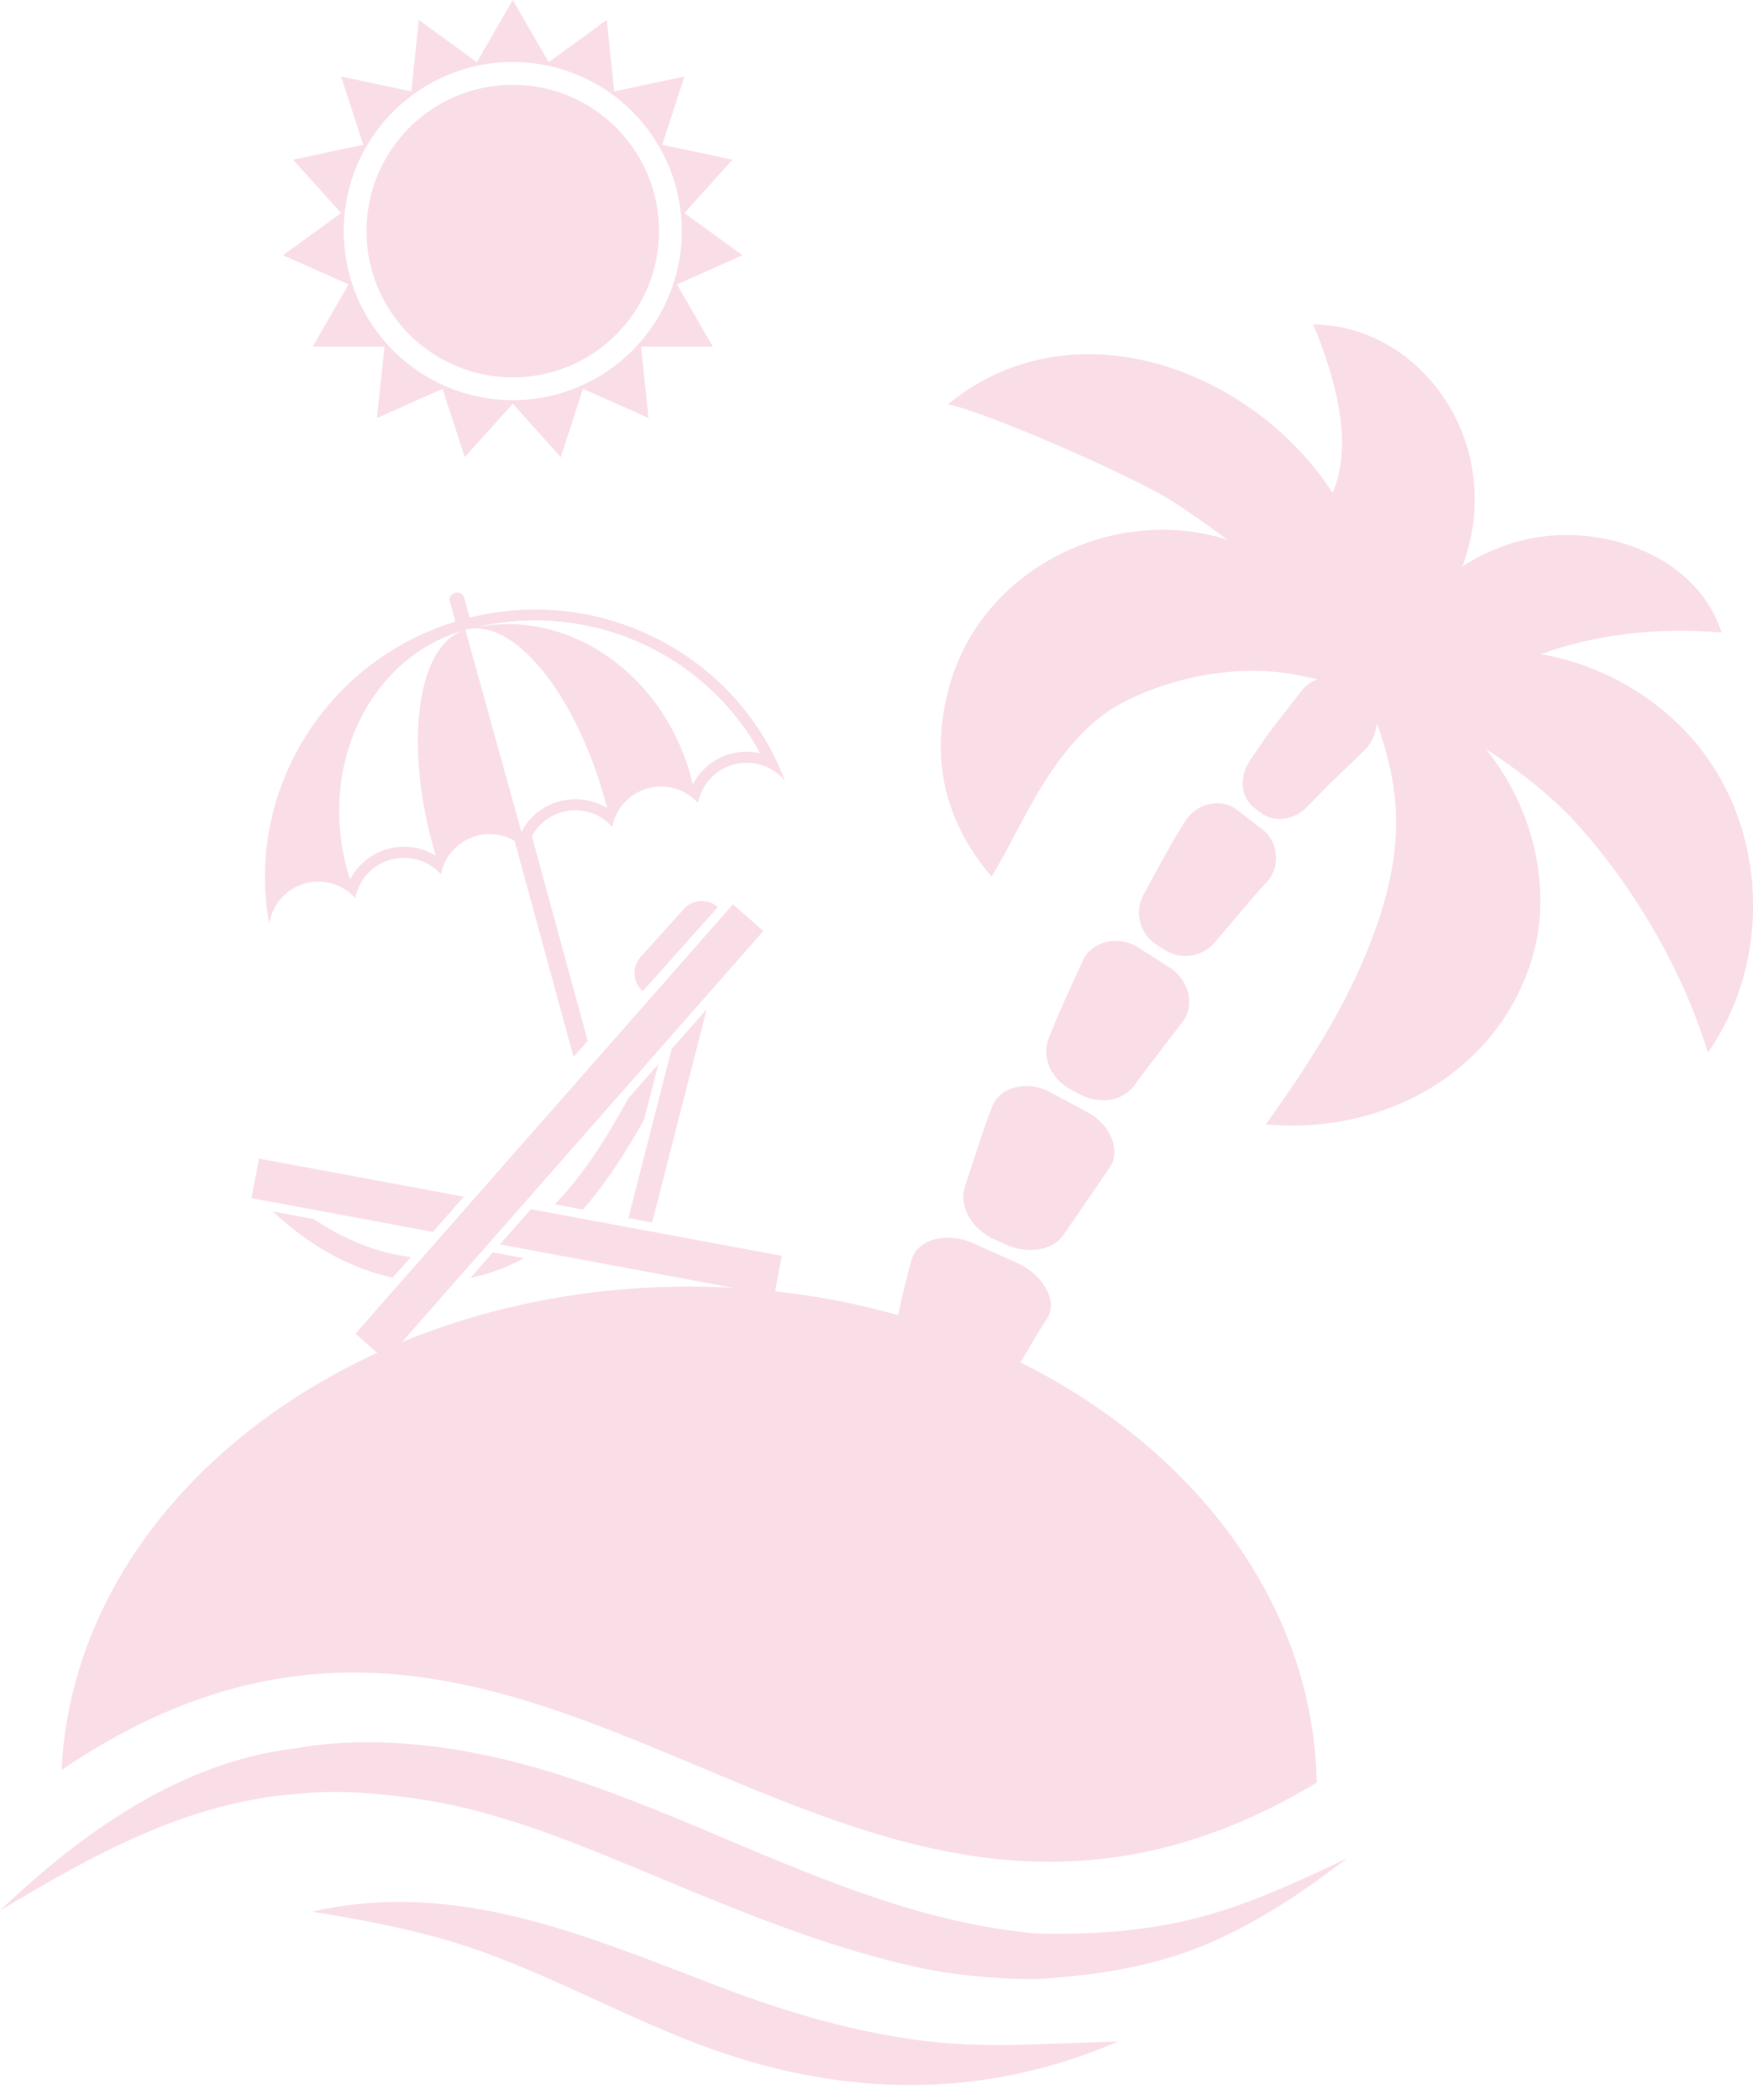 <?xml version="1.0" encoding="UTF-8" standalone="no"?><svg xmlns="http://www.w3.org/2000/svg" xmlns:xlink="http://www.w3.org/1999/xlink" fill="#000000" height="705.1" preserveAspectRatio="xMidYMid meet" version="1" viewBox="0.0 0.0 588.7 705.1" width="588.7" zoomAndPan="magnify"><defs><clipPath id="a"><path d="M 465 218 L 588.738 218 L 588.738 354 L 465 354 Z M 465 218"/></clipPath></defs><g><g id="change1_1"><path d="M 442.172 598.508 C 440.617 506.305 346.855 431.934 231.348 431.934 C 117.637 431.934 24.992 504.016 20.66 594.227 C 183.672 483.863 279.094 696.391 442.172 598.508" fill="#fadee7"/></g><g id="change1_2"><path d="M 0 641.445 C 27.16 615.508 60.418 591.668 98.805 587.023 C 112.191 584.594 126.738 584.297 141.445 585.883 C 214.234 593.125 274.895 642.547 347.93 649.125 C 368.496 649.605 388.117 648.219 407.941 642.242 C 423.461 637.562 437.926 630.777 452.508 623.797 C 438.473 634.562 424.406 644.102 408.227 651.422 C 388.863 660.18 368.5 663.242 347.484 664.457 C 333.984 664.355 319.621 663.219 305.355 659.863 C 276.582 653.215 249.434 642.086 222.234 630.785 C 195.535 619.695 168.02 607.742 139.145 603.781 C 125.898 601.895 112.918 600.918 100.68 602.191 C 63.352 604.723 31.32 622.656 0 641.445" fill="#fadee7"/></g><g id="change1_3"><path d="M 104.781 641.797 C 153.535 630.664 197.273 650.137 242.109 667.184 C 264.5 675.691 287.75 682.566 311.613 685.332 C 332.977 687.801 354.098 685.844 375.469 685.395 C 330.07 705.082 282.566 704.117 236.457 687.008 C 212.133 677.984 189.266 665.469 164.996 656.359 C 145.105 648.895 125.629 645.184 104.781 641.797" fill="#fadee7"/></g><g id="change1_4"><path d="M 172.195 134.34 C 140.852 134.34 115.438 108.93 115.438 77.582 C 115.438 46.238 140.852 20.828 172.195 20.828 C 203.543 20.828 228.953 46.238 228.953 77.582 C 228.953 108.93 203.543 134.34 172.195 134.34 Z M 227.332 95.496 L 249.355 85.691 L 229.852 71.523 L 245.98 53.609 L 222.402 48.598 L 229.852 25.672 L 206.273 30.684 L 203.754 6.707 L 184.25 20.879 L 172.195 0 L 160.145 20.879 L 140.641 6.707 L 138.121 30.684 L 114.539 25.672 L 121.988 48.598 L 98.41 53.609 L 114.539 71.523 L 95.039 85.691 L 117.062 95.496 L 105.008 116.375 L 129.113 116.375 L 126.594 140.348 L 148.617 130.543 L 156.066 153.473 L 172.195 135.555 L 188.324 153.473 L 195.777 130.543 L 217.797 140.348 L 215.277 116.375 L 239.387 116.375 L 227.332 95.496" fill="#fadee7"/></g><g id="change1_5"><path d="M 221.316 77.582 C 221.316 104.711 199.324 126.703 172.195 126.703 C 145.066 126.703 123.078 104.711 123.078 77.582 C 123.078 50.453 145.066 28.465 172.195 28.465 C 199.324 28.465 221.316 50.453 221.316 77.582" fill="#fadee7"/></g><g id="change1_6"><path d="M 341.527 423.961 L 326.797 417.387 C 317.996 413.414 307.977 415.98 306.078 423.09 C 306.078 423.09 304.109 430.012 302.582 437.168 C 300.941 444.25 299.543 451.422 299.543 451.422 C 298.227 458.371 303.895 465.688 313.004 468.672 L 316.812 469.938 C 325.922 472.922 334.883 470.926 337.973 465.418 C 337.973 465.418 341.387 459.645 344.797 453.871 C 348.129 448.102 351.793 442.41 351.793 442.41 C 355.258 436.648 350.25 427.898 341.527 423.961" fill="#fadee7"/></g><g id="change1_7"><path d="M 365.363 373.484 L 352.66 366.664 C 345.105 362.578 335.73 364.781 333.156 371.547 C 333.156 371.547 330.59 378.207 328.402 385.031 C 326.188 391.82 323.973 398.609 323.973 398.609 C 322.004 405.195 326.297 412.684 334.195 416.234 L 337.496 417.73 C 345.398 421.285 353.793 419.781 357.312 414.348 L 372.695 391.941 C 376.566 386.348 372.914 377.574 365.363 373.484" fill="#fadee7"/></g><g id="change1_8"><path d="M 392.875 324.855 L 382.152 318.035 C 375.82 313.969 366.836 315.82 363.719 322.328 C 363.719 322.328 360.77 328.809 357.82 335.289 C 354.828 341.738 352.266 348.379 352.266 348.379 C 349.684 354.688 352.727 362.066 359.535 365.746 L 362.379 367.289 C 369.188 370.969 377.039 369.719 380.887 364.477 C 380.887 364.477 384.855 358.945 389.074 353.609 C 393.188 348.227 397.297 342.84 397.297 342.84 C 401.398 337.426 399.27 328.961 392.875 324.855" fill="#fadee7"/></g><g id="change1_9"><path d="M 424.066 278.535 L 415.348 271.836 C 410.184 267.828 401.906 269.516 398.066 275.633 C 398.066 275.633 394.195 281.621 390.844 287.898 C 387.43 294.125 384.02 300.348 384.02 300.348 C 380.766 306.316 382.801 313.602 388.496 317.254 L 390.895 318.801 C 396.672 322.504 403.766 321.289 407.973 316.352 C 407.973 316.352 412.375 311.191 416.777 306.031 C 421.062 300.789 425.652 295.859 425.652 295.859 C 430.125 290.789 429.23 282.539 424.066 278.535" fill="#fadee7"/></g><g id="change1_10"><path d="M 459.898 235.848 L 453.281 229.34 C 449.473 225.52 441.195 226.48 436.801 232.25 C 436.801 232.25 432.434 237.898 428.062 243.547 C 425.844 246.34 423.855 249.289 422.359 251.492 C 420.859 253.695 419.859 255.164 419.859 255.164 C 416.012 260.781 416.551 267.605 421.211 271.215 L 423.152 272.727 C 427.812 276.336 434.574 275.484 439.047 270.836 C 439.047 270.836 440.223 269.625 441.984 267.805 C 443.734 265.977 446.047 263.52 448.527 261.246 C 453.355 256.594 458.184 251.941 458.184 251.941 C 462.867 247.117 463.879 239.832 459.898 235.848" fill="#fadee7"/></g><g id="change1_11"><path d="M 501.367 198.895 L 497.031 192.688 C 494.496 188.984 487.051 189.641 481.395 194.312 C 481.395 194.312 480.016 195.473 477.941 197.211 C 475.809 198.891 473.246 201.402 470.715 203.938 C 465.656 208.992 460.598 214.043 460.598 214.043 C 455.902 219.02 455.234 225.516 458.723 228.984 L 460.184 230.457 C 463.738 234 469.824 233.262 474.762 229.199 C 474.762 229.199 480.047 225.102 485.332 221.008 C 487.941 218.93 490.547 216.859 492.648 215.547 C 494.699 214.148 496.062 213.219 496.062 213.219 C 501.496 209.441 503.898 202.598 501.367 198.895" fill="#fadee7"/></g><g id="change1_12"><path d="M 500.801 246.777 C 496.523 252.758 486.645 250.938 480.738 249.355 C 470.25 246.543 460.477 240.934 451.84 234.461 C 443.617 228.301 419.074 207.828 428.316 194.957 C 432.254 189.477 440.879 190.621 446.535 191.914 C 457.684 194.461 468.219 200.465 477.281 207.273 C 485.445 213.406 510.023 233.879 500.801 246.777" fill="#fadee7"/></g><g id="change1_13"><path d="M 456.016 226.684 C 499.469 232.336 525.766 282 514.824 320.664 C 504.117 358.488 466.379 381.262 425.07 377.496 C 440.879 355.383 454.277 334.465 462.75 309.57 C 475.125 273.207 466.426 251.906 456.016 226.684" fill="#fadee7"/></g><g clip-path="url(#a)" id="change1_28"><path d="M 573.539 353.379 C 565.648 327.391 550.305 300.012 530.543 277.676 C 511.949 256.664 487.125 245.207 465.043 228.613 C 499.074 208.656 543.344 219.352 568.512 248.266 C 593.629 277.113 595.418 322.297 573.539 353.379" fill="#fadee7"/></g><g id="change1_14"><path d="M 453.719 231.758 C 453.844 229.891 433.121 226.105 430.762 225.816 C 413.125 223.66 394.426 227.355 378.527 235.105 C 354.082 247.023 343.359 277.863 332.988 294.262 C 317.047 275.746 311.91 253.812 319.137 229.273 C 332.195 184.91 387.254 163.91 426.992 187.918 C 442.16 197.082 454.969 213.176 453.719 231.758" fill="#fadee7"/></g><g id="change1_15"><path d="M 468.062 225.766 C 470.84 200.93 493.523 183.715 517.18 180.238 C 541.074 176.73 570.254 187.648 578.141 212.359 C 556.141 210.488 535.223 213.129 517.48 219.617 C 500.289 225.906 486.383 225.672 468.062 225.766" fill="#fadee7"/></g><g id="change1_16"><path d="M 441.031 108.938 C 466.805 109.133 487.852 128.969 493.625 153.484 C 499.555 178.668 488.977 206.902 466.188 220.086 C 455.734 204.449 439.555 182.883 447.281 166.008 C 455.191 148.738 447.676 125.113 441.031 108.938" fill="#fadee7"/></g><g id="change1_17"><path d="M 460.562 222.84 C 439.66 203.008 416.93 183.305 393.828 168.363 C 380.844 159.965 330.332 137.977 318.336 135.746 C 377.121 87.465 472.234 151.23 460.562 222.84" fill="#fadee7"/></g><g id="change1_18"><path d="M 245.297 253.105 C 239.734 254.645 235.227 258.379 232.66 263.316 C 232.434 262.34 232.184 261.352 231.902 260.355 C 221.965 224.539 188.117 202.66 156.293 211.488 C 172.203 207.082 193.152 232.547 203.09 268.359 C 203.371 269.344 203.637 270.32 203.879 271.301 C 199.129 268.391 193.336 267.52 187.762 269.062 C 182.184 270.613 177.68 274.348 175.105 279.297 L 156.293 211.488 C 140.383 215.906 135.551 248.527 145.473 284.348 C 145.758 285.332 146.027 286.309 146.32 287.277 C 141.582 284.348 135.781 283.477 130.227 285.023 C 124.648 286.562 120.133 290.305 117.562 295.262 C 117.223 294.285 116.938 293.312 116.668 292.336 C 106.734 256.516 124.473 220.312 156.293 211.488 C 166.773 208.574 177.57 207.668 188.141 208.703 C 198.719 209.734 209.086 212.719 218.75 217.582 C 234.406 225.496 247.074 237.789 255.285 252.879 C 252.055 252.145 248.629 252.18 245.297 253.105 Z M 157.723 207.344 L 155.805 200.434 C 155.496 199.309 154.16 198.684 152.836 199.055 C 151.527 199.414 150.699 200.629 151.02 201.766 L 152.941 208.684 C 108.988 222.16 82.355 266.023 90.406 310.207 C 91.348 303.902 95.898 298.414 102.441 296.594 C 108.746 294.855 115.191 296.965 119.297 301.504 C 120.469 295.504 124.91 290.363 131.211 288.613 C 137.512 286.867 143.973 288.984 148.066 293.523 C 149.246 287.516 153.688 282.379 159.992 280.641 C 164.492 279.379 169.07 280.141 172.82 282.312 L 192.605 354.852 L 197.367 349.438 L 178.621 280.711 C 180.707 276.906 184.234 273.906 188.746 272.652 C 195.051 270.91 201.512 273.02 205.602 277.562 C 206.781 271.566 211.227 266.422 217.527 264.676 C 223.824 262.93 230.277 265.039 234.387 269.582 C 235.559 263.578 240 258.43 246.293 256.695 C 252.848 254.867 259.562 257.238 263.629 262.152 C 247.762 220.141 202.344 196.258 157.723 207.344" fill="#fadee7"/></g><g id="change1_19"><path d="M 119.414 447.742 L 129.574 456.68 L 256.293 312.578 L 246.148 303.656 L 119.414 447.742" fill="#fadee7"/></g><g id="change1_20"><path d="M 119.414 447.742 L 129.574 456.68 L 256.293 312.578 L 246.148 303.656 L 119.414 447.742" fill="#fadee7"/></g><g id="change1_21"><path d="M 84.48 402.27 L 145.371 413.59 L 155.773 401.77 L 86.961 388.965 L 84.48 402.27" fill="#fadee7"/></g><g id="change1_22"><path d="M 167.871 417.781 L 260.039 434.934 L 262.52 421.629 L 178.273 405.949 L 167.871 417.781" fill="#fadee7"/></g><g id="change1_23"><path d="M 211.031 408.926 L 219.008 410.414 L 237.352 338.777 L 225.551 352.188 L 211.031 408.926" fill="#fadee7"/></g><g id="change1_24"><path d="M 186.27 404.316 L 195.727 406.082 C 203.41 397.402 210.156 386.91 216.316 375.859 L 221.082 357.27 L 210.953 368.777 C 210.957 368.793 210.957 368.793 210.945 368.809 C 203.637 382.215 195.594 394.883 186.27 404.316" fill="#fadee7"/></g><g id="change1_25"><path d="M 165.512 420.461 L 157.965 429.047 C 164.094 427.762 170.477 425.445 176.004 422.418 L 165.512 420.461" fill="#fadee7"/></g><g id="change1_26"><path d="M 105.348 409.273 L 91.559 406.703 C 104.445 418.73 118.277 426.035 131.875 428.93 L 137.957 422.016 C 127.191 420.781 116.254 416.516 105.348 409.273" fill="#fadee7"/></g><g id="change1_27"><path d="M 215.844 332.781 L 241.09 304.52 C 237.75 301.582 232.676 301.867 229.688 305.16 L 215.188 321.199 C 212.137 324.566 212.43 329.781 215.844 332.781" fill="#fadee7"/></g></g></svg>